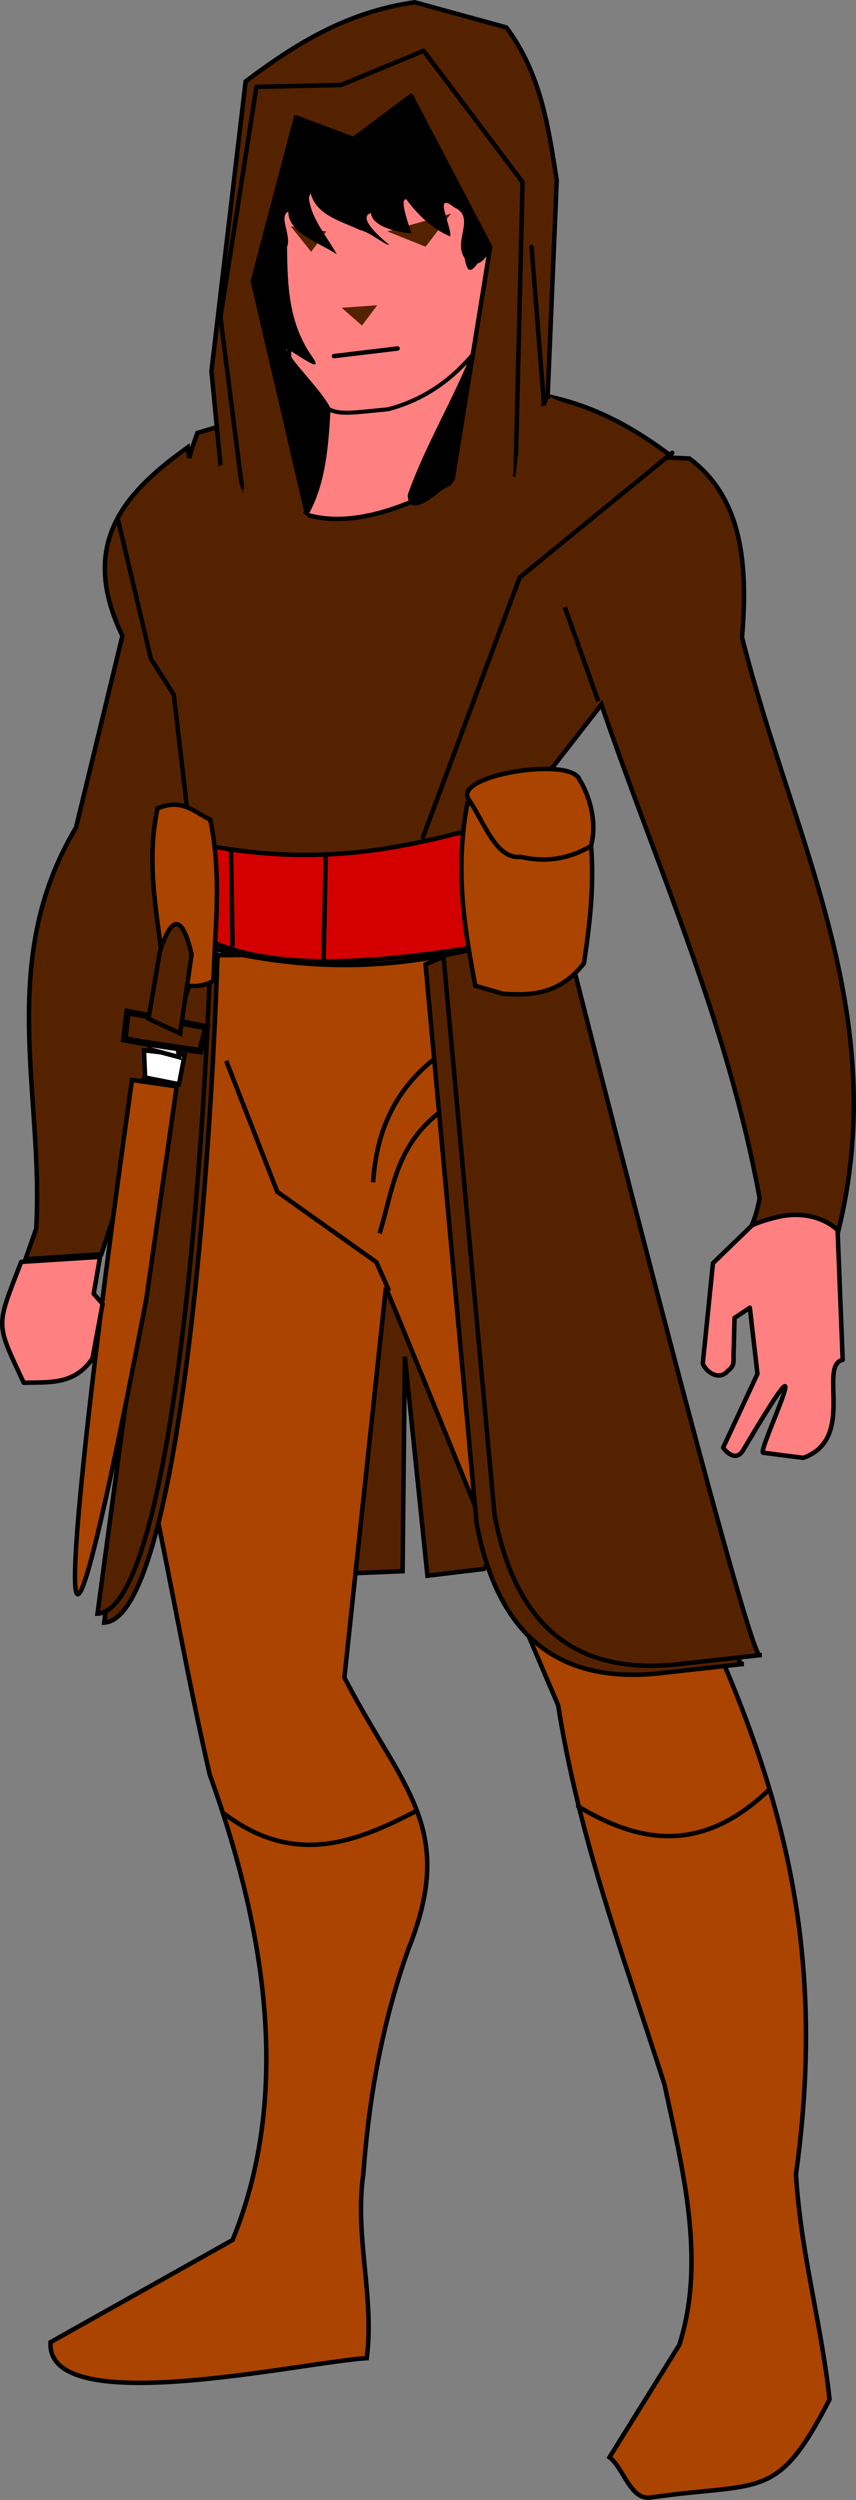 <svg xmlns="http://www.w3.org/2000/svg" viewBox="0 0 191.43 558.81" version="1.0"><rect x="0" y="0" width="191.43" height="558.81" fill="#808080" stroke="none"/><path d="M77.911 351.71l12.122-.5.505-47.98 5.051 48.99 12.627-1.52 19.696-30.3-38.889-47.98-10.607 1.01-.505 78.28z" fill-rule="evenodd" stroke="#000" fill="#520"/><path d="M47.73 213.55L34.159 334.27c4.328 20.78 8.001 41.74 12.742 62.4 11.864 32.95 18.831 70.5 5.115 104.03-13.571 7.62-27.143 15.23-40.714 22.85-1.051 17.55 56.121 4.44 70.714 3.57 1.775-13.72-2.777-27.37-.761-41.19 1.249-17.13 4.293-34.06 10.078-50.25 10.907-27.3-1.33-35.62-14.317-60.7l9.286-87.14c12.917 31.06 25.156 62.43 38.5 93.28 4.75 29.9 14.51 55.72 23.79 84.8 4.05 18.9 9.37 39.32 3.32 58.24-5.21 8.37-10.41 16.74-15.61 25.11 3.32 2.56 4.69 9.91 9.46 8.96 24.71-3.53 27.95 1.03 39.75-21.88-1.8-16.87-6.57-33.36-7.5-50.39 9.67-69.36-13.42-111.99-44.8-172.44-10.4-33.56-20.797-67.12-31.196-100.68-18.095.24-36.191.48-54.286.71z" fill-rule="evenodd" stroke="#000" fill="#a40"/><path d="M50.587 237.12l11.429 29.29 22.143 15.71 2.857 6.43M98.445 235.7c-10.209 7.44-14.297 17.33-15 28.57M84.873 275.7c2.988-9.44 3.467-19.49 13.572-27.15" fill-rule="evenodd" stroke="#000" fill="#a40"/><path d="M165.872 371.98c-2.86 0-45-167.14-45-167.14l-25.713 10.71 11.428 125c5.058 26.71 19.725 35.39 40.005 33.57l19.28-2.14z" fill-rule="evenodd" stroke="#000" fill="#520"/><path d="M169.872 369.98c-2.86 0-45-167.14-45-167.14l-25.713 10.71 11.428 125c5.055 26.71 19.725 35.39 40.005 33.57l19.28-2.14zM23.302 362.7l20.357-151.43 5 2.14c-2.016 59.82-9.963 148.52-25.357 149.29z" fill-rule="evenodd" stroke="#000" fill="#520"/><path d="M21.802 360.7l20.357-151.43 5 2.14c-2.016 59.82-9.963 148.52-25.357 149.29z" fill-rule="evenodd" stroke="#000" fill="#520"/><path d="M109.502 87.139L90.372 99.98l-26.37-1.03c.25-1.89 1.97-4.33 5.16-7.19l-3.22-1.43-21.78 6.43c-.74 1.94-1.34 3.82-1.85 5.63l-.31-2.41c-14.33 10.21-24.48 21.63-14.63 42.16l-10.37 42.84c-17.9 29.89-7.14 59.77-8.91 89.66l-2.4 6.84 16.97-1.12 22.78-69.66 2.65 1.44c23.8 5.64 41.61 3.81 57.85 0l18.56-3.22-1.06-32.5-.35-4.28 11.41-14.66c12.404 36.38 28.099 70.55 35.375 110.35-.501 2.82-1.323 5.4-2.5 7.68 5.596-4.97 14.168-2.9 19.937.32 12.299-48.95-9.768-87.44-21.374-133.35 1.368-16.36.07-31.19-11.782-40l-4.781-.19.5-.53c-10.495-7.83-22.365-14.297-40.375-14.621z" fill-rule="evenodd" stroke="#000" fill="#520"/><path d="M70.587 87.84c.396 1.55 1.172 3.09-.714 4.64l-16.786 8.57c14.619 27.89 43.364 10.69 63.215-2.85l-7.5-11.08c-4.689-.57-2.044-7.55-2.857-11.42l-35 8.21-.358 3.93z" fill-rule="evenodd" stroke="#000" fill="#ff8080"/><path d="M133.802 156.77l-7.5-21.07" stroke="#000" fill="none"/><path d="M44.159 188.55c33.298 6.85 54.544-1.64 77.853-7.5l2.15 27.5c-25.956 4.7-62.265 11.69-81.075-.35l1.072-19.65z" fill-rule="evenodd" stroke="#000" fill="#d40000"/><path d="M35.23 180.7c5.526-2.36 8.247.88 11.786 2.5 2.645 12.82 1.04 24.23.714 36.07-3.69 1.99-7.381 1.21-11.071-1.07-1.061-12.36-4.262-24.18-1.429-37.5zM104.516 179.62c-2.808 14.94-.669 27.89 1.786 40.72 2.023.59 4.047 1.19 6.071 1.78 6.469.51 12.809.12 18.219-6.78 1.85-12.58 3.38-25.33-1.08-41.07-6.23 6.68-15.62 5.99-24.996 5.35z" fill-rule="evenodd" stroke="#000" fill="#a40"/><path d="M72.854 191.11l-.492 23.46" stroke="#000" stroke-width="1.014" fill="none"/><path d="M51.659 189.98l.357 21.61M186.502 275.45c-6.63-2.27-10.63-2.82-18.1-1.16" stroke="#000" fill="none"/><path d="M39.516 242.84l-10-1.43C16.014 336.77 8.11 418.57 32.73 290.34l6.786-47.5z" fill-rule="evenodd" stroke="#000" fill="#a40"/><path d="M32.454 240.85l-.252-6.06 9.091 1.01-1.263 6.56-7.576-1.51z" fill-rule="evenodd" stroke="#000" fill="#fff"/><path d="M33.465 234.54l-.253-3.04 6.313.76.505 4.04-6.565-1.76z" fill-rule="evenodd" stroke="#000" fill="#e6e6e6"/><path d="M31.847 233.06l-4.048-.76.736-6.08 17.666 3.42-1.472 5.32-12.882-1.9z" fill-rule="evenodd" stroke="#000" stroke-width="1.481" fill="#520"/><path d="M33.212 227.72l2.535-14.99c2.95-9.15 5.219-7.38 7.099.6L40.283 231l-7.071-3.28z" fill-rule="evenodd" stroke="#000" fill="#520"/><path d="M50.242 405.49c15.65 11.74 29.24 6.33 42.65-.57M129.292 403.79c13.6 8.14 27.56 10.76 42.66-3.7" stroke-linejoin="round" stroke="#000" stroke-linecap="round" fill="none"/><path d="M129.332 173.84c-2.95-4.56-28.1-.43-24.53 4.82 3.56 5.25 6.13 13.5 11.66 12.87 5.23 1.22 10.46.66 15.68-2.41 1.34-4.56.14-10.72-2.81-15.28z" stroke-linejoin="round" fill-rule="evenodd" stroke="#000" stroke-linecap="round" fill="#a40"/><path d="M168.252 273.83c-2.93 2.84-5.87 5.68-8.81 8.53l-2.28 22.46c.95 2.19 3.91 3.82 5.69 1.51 1.06-.67 1.3-1.72 1.18-2.89l.24-8.85 3.42-2.28c.56 4.93 1.13 9.86 1.7 14.79-2.56 5.5-5.12 10.99-7.68 16.49 1.5 1.99 3.29 2.59 4.48.57 19.16-32.44 2.99.38 4.48.57l8.96 1.14c11.89-4.19 3.25-20.66 8.82-21.9l-1.14-29.01c-3.62-3.32-8.94-4.05-13.58-2.88-1.88.42-3.7 1.03-5.48 1.75zM22.373 280.94c-5.877.38-11.754.75-17.63 1.13-5.727 14.82-5.77 13.39.568 27.02 5.524-.18 11.286.59 15.356-5.4l2.275-12.23-1.99-2.28c.474-2.75.948-5.49 1.421-8.24z" stroke-linejoin="round" fill-rule="evenodd" stroke="#000" stroke-linecap="round" fill="#ff8080"/><path d="M110.754 53.05l1.627 16.23c-5.787 10.75-13.597 19.02-25.564 22.2-15.278 1.46-12.732 2.29-22.077-11.38l-2.789-40.72 6.507-15.66c7.277-14.25 22.133-7.65 35.092-6.27 2.789 9.11 5.577 18.23 8.366 27.34-.387 2.75-.775 5.5-1.162 8.26z" stroke-linejoin="round" fill-rule="evenodd" stroke="#000" stroke-linecap="round" stroke-width=".905" fill="#ff8080"/><path d="M100.862 47.751l-14.22 3.981 8.53 3.413 5.69-7.394zM84.362 68.226l-7.96.569 4.55 3.981 3.41-4.55zM72.992 51.732l-7.96-1.137 4.55 5.687 3.41-4.55z" fill-rule="evenodd" fill="#520"/><path d="M74.692 79.601l14.22-1.707" stroke-linejoin="round" fill-rule="evenodd" stroke="#000" stroke-linecap="round" fill="#ff8080"/><path d="M69.482 43.24c1.29 4.95 7.036 6.26 11.085 8.21 2.099.38 5.944 3.64 6.427 3.22-2.226-1.79-7.076-6.13-4.043-7.05.415 3.57 7.536 4.4 9.09 4.59-.683-2.05-2.822-8.03-1.16-7.64 2.545 3.44 5.816 6.65 9.825 8.28.309-2.25-3.986-10.33.896-6.49 4.888 2.21-.368 7.49 2.29 11.3.487 2.6 1.034 3.84 2.891 1.23 2.832-.79 4.084-6.76 3.391-6.38 2.429 4.32.547 8.25-1.635 12.17-1.965 4.42-1.793 9.47-3.033 14.08-4.28 10.83-10.455 20.85-14.324 31.84.109 5.74 6.976-.37 8.932-2.26 3.171-3.08 5.515-6.71 8.15-10.2 2.323-3.6 4.47-7.51 7.288-10.65 2.78-7.29 5.36-15.28 3.14-23.08-1.79-9.82-3.05-19.77-5.243-29.5-2.394-6.3-3.303-13.31-7.151-18.96-4.56-4.84-11.526-5.95-17.449-8.4-5.318 1.34-10.956 3.55-16.019 6.04-7.757 4.45-11.954 12.74-15.194 20.73-.866 16.19-2.904 32.58 0 48.69 2.228 4.3 4.915 8.47 6.897 12.83 1.065 5.96.262 12.17 1.772 18.04-.403 2.5 1.514 3.85 2.807.93 3.857-7.18 4.364-15.55 4.824-23.53-1.85-3.64-6.889-8.61-9.207-12-3.826-4.69 9.15 6.29 5.05.4-5.192-7.42-5.486-15.55-5.589-24.49 1.065-2.49-1.958-6.87.287-7.88.01 4.8 6.784 6.85 10.836 9.53-2.217-4.04-5.588-7.75-6.231-12.45l.105-.65.295-.5z" fill-rule="evenodd"/><path d="M101.182 107.48l8.44-52.281-17.69-33.782-12.87 9.652-12.87-4.826-9.65 36.597 12.06 51.88c-13.06 4.66-14.03-5.79-19.3-10.86l-2.01-20.912 7.64-64.748c10.89-8.179 22.42-15.509 37.8-17.695l20.51 5.63c7.75 10.395 9.41 22.313 11.26 34.184l-2.01 47.858-7.64 18.903-13.67.4z" stroke-linejoin="round" fill-rule="evenodd" stroke="#000" stroke-linecap="round" fill="#520"/><path d="M54.127 109.09l-4.826-38.21 8.044-51.47L76.246 19l18.5-7.64 22.116 29.36-1.61 67.16M122.092 95.82l-3.22-40.621M26.352 116l7.4 31.28 5.11 7.96 2.85 24.46M150.34 101.21l-34.128 27.87-21.61 58.01" stroke-linejoin="round" stroke="#000" stroke-linecap="round" fill="none"/><path d="M46.482 105.47l5.23-2.61 2.62 7.44 3.01-5.84 12.47 12.07 7.84 1.61 20.71-6.03 7.24-10.66 9.65 5.23 1.81-15.29 5.23-.8.81-1.81 7.44 3.22-5.23 23.52-49.67 17.1-30.56-19.51 1.4-7.64z" fill-rule="evenodd" fill="#520"/></svg>